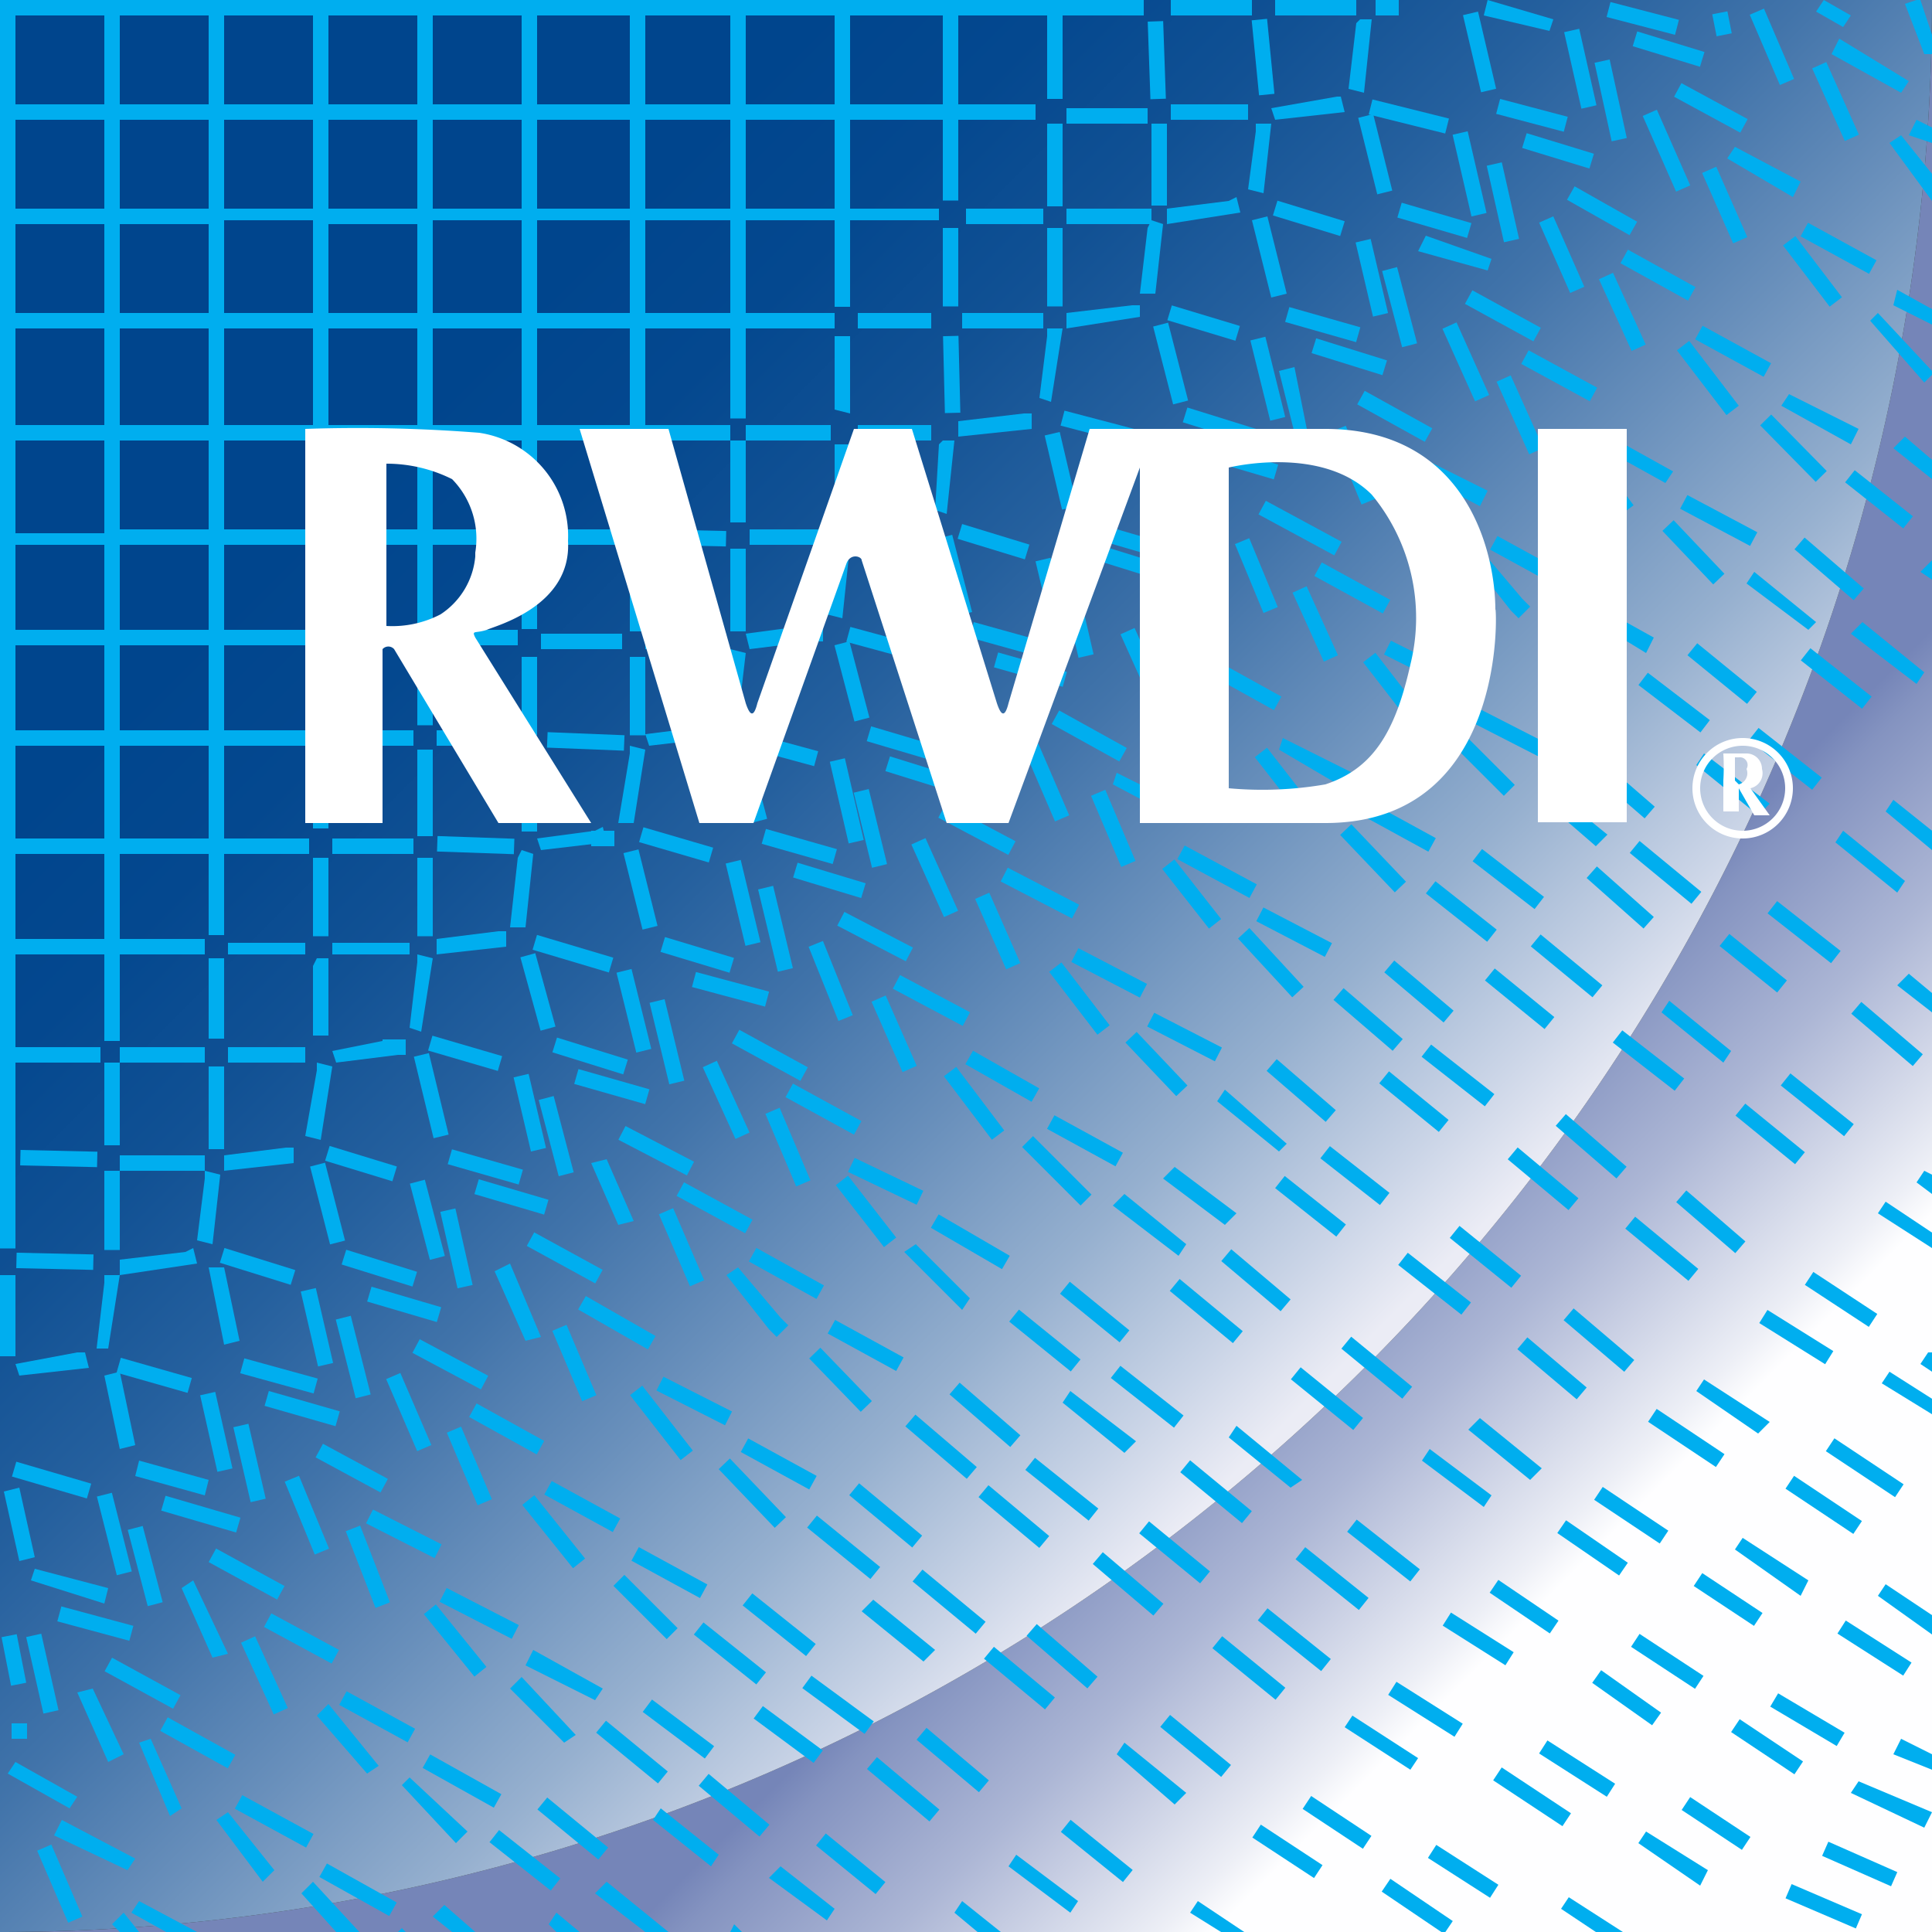 <svg id="Layer_1" data-name="Layer 1" xmlns="http://www.w3.org/2000/svg" xmlns:xlink="http://www.w3.org/1999/xlink" viewBox="0 0 50 50">
  <rect x="0" y="0" width="50" height="50" fill="#333333" stroke="none"/>
  <defs>
    <style>
      .cls-1 {
        fill: url(#linear-gradient);
      }

      .cls-2 {
        fill: url(#linear-gradient-2);
      }

      .cls-3 {
        fill: #00aeef;
      }

      .cls-4 {
        fill: #fff;
      }
    </style>
    <linearGradient id="linear-gradient" x1="59.94" y1="1363.95" x2="-8.86" y2="1295.15" gradientTransform="translate(86.2 1390.2) rotate(180)" gradientUnits="userSpaceOnUse">
      <stop offset="0.1" stop-color="#7585b8"/>
      <stop offset="0.11" stop-color="#8493c0"/>
      <stop offset="0.15" stop-color="#acb6d5"/>
      <stop offset="0.2" stop-color="#edeff6"/>
      <stop offset="0.21" stop-color="#fefeff"/>
    </linearGradient>
    <linearGradient id="linear-gradient-2" x1="86.15" y1="1390.16" x2="50.79" y2="1354.81" gradientTransform="translate(86.2 1390.2) rotate(180)" gradientUnits="userSpaceOnUse">
      <stop offset="0.3" stop-color="#00458d"/>
      <stop offset="0.39" stop-color="#04488f"/>
      <stop offset="0.48" stop-color="#115194"/>
      <stop offset="0.57" stop-color="#25609e"/>
      <stop offset="0.66" stop-color="#4274aa"/>
      <stop offset="0.75" stop-color="#688fbb"/>
      <stop offset="0.85" stop-color="#96b0cf"/>
      <stop offset="0.94" stop-color="#cbd5e7"/>
      <stop offset="0.99" stop-color="#ebecf5"/>
    </linearGradient>
  </defs>
  <title>Logo-RWDI</title>
  <g>
    <path class="cls-1" d="M0,50H50V0A50,50,0,0,1,0,50Z" transform="translate(0)"/>
    <path class="cls-2" d="M0,0V50A50,50,0,0,0,50,0H0Z" transform="translate(0)"/>
    <polygon class="cls-3" points="47 0.3 47.7 0.7 47.9 0.4 47.2 0 47.2 0 47 0.3"/>
    <rect class="cls-3" x="27.1" width="0.4" height="2.56"/>
    <polygon class="cls-3" points="24.4 0 24.4 0.4 27.5 0.4 27.5 0 27.3 0 24.4 0"/>
    <path class="cls-3" d="M24.8,0h-.4V3.1h2.4V2.7H24.8Z" transform="translate(0)"/>
    <rect class="cls-3" x="24.4" y="2.7" width="0.4" height="2.49"/>
    <polygon class="cls-3" points="21.6 2.7 21.6 3.1 24.8 3.1 24.8 2.7 24.6 2.7 21.6 2.7"/>
    <rect class="cls-3" x="21.6" y="2.7" width="0.4" height="3"/>
    <polygon class="cls-3" points="21.6 5.4 21.6 5.7 24.3 5.7 24.3 5.4 24.1 5.4 21.6 5.4"/>
    <rect class="cls-3" x="21.6" y="5.4" width="0.4" height="2.54"/>
    <polygon class="cls-3" points="18.9 5.4 18.9 5.7 22 5.7 22 5.4 21.8 5.4 18.9 5.4"/>
    <rect class="cls-3" x="18.9" y="5.4" width="0.4" height="3.14"/>
    <polygon class="cls-3" points="18.9 8.1 18.9 8.5 21.6 8.5 21.6 8.1 21.4 8.1 18.9 8.1"/>
    <rect class="cls-3" x="18.9" y="8.1" width="0.4" height="2.73"/>
    <path class="cls-3" d="M16.3,8.1v3.3h2.6V11H16.7V8.5h2.7V8.1h-3Z" transform="translate(0)"/>
    <rect class="cls-3" x="16.3" y="11" width="0.4" height="2.58"/>
    <path class="cls-3" d="M13.5,11v3.1h2.6v-.4H13.9V11.4h2.8V11H13.5Z" transform="translate(0)"/>
    <rect class="cls-3" x="13.5" y="13.7" width="0.4" height="2.58"/>
    <path class="cls-3" d="M10.8,13.7v3h2.6v-.4H11.2V14.1h2.7v-.4H10.8Z" transform="translate(0)"/>
    <rect class="cls-3" x="10.8" y="16.3" width="0.4" height="2.47"/>
    <path class="cls-3" d="M8.1,16.3v3h2.6v-.4H8.5V16.7h2.7v-.4H8.1Z" transform="translate(0)"/>
    <rect class="cls-3" x="8.1" y="18.9" width="0.4" height="2.54"/>
    <path class="cls-3" d="M5.4,18.9v3.2H8v-.4H5.8V19.3H8.5v-.4H5.4Z" transform="translate(0)"/>
    <rect class="cls-3" x="5.4" y="21.7" width="0.4" height="2.5"/>
    <path class="cls-3" d="M2.7,21.7v3H5.3v-.4H3.1V22.1H5.8v-.4H2.7Z" transform="translate(0)"/>
    <rect class="cls-3" x="2.7" y="24.4" width="0.4" height="2.54"/>
    <path class="cls-3" d="M0,24.4v3.1H2.6v-.4H.4V24.7H3.1v-.4H0Z" transform="translate(0)"/>
    <rect class="cls-3" y="27.1" width="0.4" height="2.7"/>
    <path class="cls-3" d="M0,0V24.7H.4V.4H29.6V0H0Z" transform="translate(0)"/>
    <polygon class="cls-3" points="30.3 0 30.3 0.4 32.4 0.4 32.4 0 32.2 0 30.3 0"/>
    <polygon class="cls-3" points="33 0 33 0.4 35.1 0.4 35.1 0 34.9 0 33 0"/>
    <polygon class="cls-3" points="35.6 0 35.6 0.4 36.2 0.4 36.2 0 36 0 35.6 0"/>
    <polygon class="cls-3" points="38.4 0.4 40.1 0.8 40.2 0.5 38.5 0 38.4 0.4"/>
    <rect class="cls-3" x="42.3" y="-0.5" width="0.4" height="1.83" transform="translate(31.4 41.5) rotate(-75.4)"/>
    <rect class="cls-3" x="21.6" width="0.4" height="3.12"/>
    <rect class="cls-3" x="5.4" width="0.4" height="3.12"/>
    <path class="cls-3" d="M8.1,2.7H5.4v.4H8.5V0H8.1Z" transform="translate(0)"/>
    <polygon class="cls-3" points="8.1 2.7 8.1 3.1 11.2 3.1 11.2 2.7 11 2.7 8.1 2.7"/>
    <rect class="cls-3" x="10.8" width="0.4" height="3.12"/>
    <path class="cls-3" d="M13.5,2.7H10.8v.4h3.1V0h-.4Z" transform="translate(0)"/>
    <path class="cls-3" d="M16.3,2.7H13.5v.4h3.2V0h-.4Z" transform="translate(0)"/>
    <polygon class="cls-3" points="16.3 2.7 16.3 3.1 19.3 3.1 19.3 2.7 19.1 2.7 16.3 2.7"/>
    <rect class="cls-3" x="18.9" width="0.4" height="3.12"/>
    <polygon class="cls-3" points="18.9 2.7 18.9 3.1 22 3.1 22 2.7 21.8 2.7 18.9 2.7"/>
    <rect class="cls-3" x="18.9" y="2.7" width="0.4" height="3"/>
    <path class="cls-3" d="M16.7,2.7h-.4v3h3V5.4H16.7Z" transform="translate(0)"/>
    <rect class="cls-3" x="16.3" y="5.4" width="0.4" height="3.14"/>
    <polygon class="cls-3" points="13.5 5.4 13.5 5.7 16.6 5.7 16.6 5.4 16.4 5.4 13.5 5.4"/>
    <path class="cls-3" d="M13.9,5.4h-.4V8.5h3.2V8.1H13.9Z" transform="translate(0)"/>
    <rect class="cls-3" x="13.5" y="8.1" width="0.4" height="3.25"/>
    <polygon class="cls-3" points="10.8 8.1 10.8 8.5 13.9 8.5 13.9 8.1 13.7 8.1 10.8 8.1"/>
    <rect class="cls-3" x="10.8" y="8.1" width="0.4" height="3.25"/>
    <polygon class="cls-3" points="10.8 11 10.8 11.4 13.9 11.4 13.9 11 13.7 11 10.8 11"/>
    <rect class="cls-3" x="10.8" y="11" width="0.4" height="3.1"/>
    <path class="cls-3" d="M8.1,11v3.1h3.1v-.4H8.5V11.4h2.7V11H8.1Z" transform="translate(0)"/>
    <rect class="cls-3" x="8.1" y="13.7" width="0.4" height="3.04"/>
    <polygon class="cls-3" points="5.4 16.3 5.4 16.7 8.5 16.7 8.5 16.3 8.3 16.3 5.4 16.3"/>
    <rect class="cls-3" x="5.4" y="16.3" width="0.4" height="2.96"/>
    <path class="cls-3" d="M2.7,16.3v3H5.8v-.4H3.1V16.7H5.8v-.4H2.7Z" transform="translate(0)"/>
    <rect class="cls-3" x="2.7" y="18.9" width="0.4" height="3.15"/>
    <polygon class="cls-3" points="0 18.9 0 19.3 3 19.3 3 18.9 2.9 18.9 0 18.9"/>
    <polygon class="cls-3" points="0 16.3 0 16.7 3 16.7 3 16.3 2.9 16.3 0 16.3"/>
    <path class="cls-3" d="M0,13.7v.4H2.7v2.7h.4v-3H0Z" transform="translate(0)"/>
    <path class="cls-3" d="M0,11v.4H2.7v2.7h.4V11H0Z" transform="translate(0)"/>
    <rect class="cls-3" x="2.7" y="8.1" width="0.4" height="3.25"/>
    <polygon class="cls-3" points="0 8.1 0 8.5 3 8.5 3 8.1 2.9 8.1 0 8.1"/>
    <path class="cls-3" d="M0,5.4v.4H2.7V8.5h.4V5.4H0Z" transform="translate(0)"/>
    <path class="cls-3" d="M0,2.7v.4H2.7V5.7h.4v-3H0Z" transform="translate(0)"/>
    <rect class="cls-3" x="2.7" width="0.4" height="3.12"/>
    <polygon class="cls-3" points="2.7 2.7 2.7 3.1 5.8 3.1 5.8 2.7 5.6 2.7 2.7 2.7"/>
    <rect class="cls-3" x="44.4" y="0.3" width="0.4" height="0.58" transform="translate(0.7 8.7) rotate(-11.2)"/>
    <rect class="cls-3" x="45.7" y="0.2" width="0.4" height="1.98" transform="translate(3.2 18.2) rotate(-23.2)"/>
    <rect class="cls-3" x="38.1" y="0.3" width="0.4" height="2.05" transform="translate(0.7 8.8) rotate(-13.2)"/>
    <polygon class="cls-3" points="35.1 0.6 34.9 2.3 35.3 2.4 35.5 0.5 35.2 0.5 35.1 0.6"/>
    <rect class="cls-3" x="29.8" y="0.6" width="0.4" height="2.01" transform="translate(-0.1 1) rotate(-2)"/>
    <rect class="cls-3" x="40.7" y="0.8" width="0.4" height="2.03" transform="translate(0.6 9) rotate(-12.7)"/>
    <rect class="cls-3" x="43" y="0.4" width="0.4" height="1.82" transform="translate(29.3 42.2) rotate(-73)"/>
    <polygon class="cls-3" points="47.4 1.4 49.2 2.4 49.4 2.1 47.6 1 47.4 1.4"/>
    <rect class="cls-3" x="41.5" y="1.5" width="0.4" height="2.08" transform="translate(0.4 9) rotate(-12.3)"/>
    <rect class="cls-3" x="47.3" y="1.6" width="0.4" height="2.06" transform="translate(3.1 19.7) rotate(-24.2)"/>
    <rect class="cls-3" x="44.1" y="1.8" width="0.4" height="1.95" transform="translate(20.7 40.4) rotate(-61.5)"/>
    <polygon class="cls-3" points="34.6 2.5 32.9 2.8 33 3.1 34.8 2.9 34.7 2.5 34.6 2.5"/>
    <rect class="cls-3" x="36.3" y="2" width="0.4" height="2.04" transform="translate(24.7 37.7) rotate(-76)"/>
    <rect class="cls-3" x="39.5" y="2.1" width="0.4" height="1.81" transform="translate(26.6 40.6) rotate(-75.2)"/>
    <polygon class="cls-3" points="30.3 2.7 30.3 3.1 32.3 3.1 32.3 2.7 32.1 2.7 30.3 2.7"/>
    <rect class="cls-3" x="32.5" y="0.5" width="0.4" height="1.95" transform="translate(0 3.2) rotate(-5.6)"/>
    <polygon class="cls-3" points="27.6 2.8 27.6 3.2 29.7 3.2 29.7 2.8 29.5 2.8 27.6 2.8"/>
    <polygon class="cls-3" points="5.9 5.4 5.9 5.7 8.5 5.7 8.5 5.4 8.3 5.4 5.9 5.4"/>
    <rect class="cls-3" x="8.1" y="2.7" width="0.4" height="3"/>
    <path class="cls-3" d="M10.8,5.4H8.1v.4h3.1v-3h-.4Z" transform="translate(0)"/>
    <polygon class="cls-3" points="10.8 5.4 10.8 5.7 13.9 5.7 13.9 5.4 13.7 5.4 10.8 5.4"/>
    <rect class="cls-3" x="10.8" y="5.4" width="0.4" height="3.14"/>
    <path class="cls-3" d="M8.5,5.4H8.1V8.5h3.1V8.1H8.5Z" transform="translate(0)"/>
    <rect class="cls-3" x="8.1" y="8.1" width="0.4" height="3.25"/>
    <path class="cls-3" d="M5.4,8.1v3.3H8.5V11H5.8V8.5H8.5V8.1H5.4Z" transform="translate(0)"/>
    <path class="cls-3" d="M5.8,11H5.4v3.1H8.5v-.4H5.8Z" transform="translate(0)"/>
    <rect class="cls-3" x="5.4" y="13.7" width="0.4" height="3.04"/>
    <polygon class="cls-3" points="2.7 13.7 2.7 14.1 5.8 14.1 5.8 13.7 5.6 13.7 2.7 13.7"/>
    <polygon class="cls-3" points="2.7 11 2.7 11.4 5.8 11.4 5.8 11 5.6 11 2.7 11"/>
    <polygon class="cls-3" points="2.7 8.1 2.7 8.5 5.8 8.5 5.8 8.1 5.6 8.1 2.7 8.1"/>
    <path class="cls-3" d="M2.7,5.4v.4H5.4V8.5h.4V5.4H2.7Z" transform="translate(0)"/>
    <rect class="cls-3" x="5.4" y="2.7" width="0.4" height="3"/>
    <polygon class="cls-3" points="5.4 5.4 5.4 5.7 6.3 5.7 6.3 5.4 6.1 5.4 5.4 5.4"/>
    <rect class="cls-3" x="13.5" y="2.7" width="0.4" height="3"/>
    <rect class="cls-3" x="35.4" y="2.9" width="0.4" height="2.04" transform="translate(0.1 8.8) rotate(-14)"/>
    <rect class="cls-3" x="43" y="2.9" width="0.4" height="2.14" transform="translate(2 17.7) rotate(-23.8)"/>
    <rect class="cls-3" x="29.8" y="3.2" width="0.4" height="2.12"/>
    <polygon class="cls-3" points="32.5 3.4 32.3 4.9 32.7 5 32.9 3.2 32.5 3.2 32.5 3.4"/>
    <rect class="cls-3" x="27.1" y="3.2" width="0.4" height="2.14"/>
    <rect class="cls-3" x="37.9" y="3.4" width="0.4" height="2.17" transform="translate(-0.1 8.7) rotate(-13)"/>
    <rect class="cls-3" x="40.1" y="3" width="0.4" height="1.82" transform="translate(24.8 41.3) rotate(-73)"/>
    <polygon class="cls-3" points="44.7 4.1 46.4 5.1 46.6 4.7 44.9 3.8 44.7 4.1"/>
    <rect class="cls-3" x="38.7" y="4.2" width="0.4" height="2.03" transform="translate(-0.2 8.7) rotate(-12.7)"/>
    <rect class="cls-3" x="44.5" y="4.3" width="0.4" height="1.99" transform="translate(1.6 18.5) rotate(-23.8)"/>
    <rect class="cls-3" x="41.3" y="4.5" width="0.4" height="1.86" transform="translate(16.3 38.9) rotate(-60.5)"/>
    <polygon class="cls-3" points="31.8 5.2 30.2 5.4 30.2 5.8 32.1 5.5 32 5.1 31.8 5.2"/>
    <rect class="cls-3" x="33.7" y="4.8" width="0.4" height="1.82" transform="translate(18.5 36.4) rotate(-73)"/>
    <rect class="cls-3" x="36.9" y="4.8" width="0.4" height="1.88" transform="translate(21.2 39.7) rotate(-73.7)"/>
    <polygon class="cls-3" points="25 5.4 25 5.8 27 5.8 27 5.4 26.8 5.4 25 5.4"/>
    <polygon class="cls-3" points="27.6 5.4 27.6 5.8 29.8 5.8 29.8 5.4 29.6 5.4 27.6 5.4"/>
    <polygon class="cls-3" points="32.4 5.7 32.9 7.7 33.3 7.6 32.8 5.6 32.4 5.7"/>
    <rect class="cls-3" x="40.3" y="5.6" width="0.4" height="1.99" transform="translate(0.7 16.9) rotate(-23.8)"/>
    <polygon class="cls-3" points="29.7 5.9 29.5 7.6 29.9 7.6 30.1 5.8 29.8 5.7 29.7 5.9"/>
    <rect class="cls-3" x="47.4" y="5.4" width="0.4" height="2.02" transform="translate(19.1 45.1) rotate(-61.3)"/>
    <rect class="cls-3" x="24.4" y="5.9" width="0.4" height="2.03"/>
    <rect class="cls-3" x="27.1" y="5.9" width="0.4" height="2.03"/>
    <polygon class="cls-3" points="36.7 6.5 38.5 7 38.6 6.7 36.9 6.1 36.7 6.5"/>
    <rect class="cls-3" x="35.3" y="6.2" width="0.4" height="1.97" transform="translate(-0.7 8.3) rotate(-13.2)"/>
    <rect class="cls-3" x="46.7" y="6.1" width="0.4" height="1.99" transform="translate(5.3 29.8) rotate(-37.3)"/>
    <rect class="cls-3" x="42.7" y="6.1" width="0.4" height="2" transform="translate(15.9 41.2) rotate(-61)"/>
    <rect class="cls-3" x="36.1" y="6.9" width="0.4" height="2.04" transform="translate(-0.9 9.5) rotate(-14.7)"/>
    <rect class="cls-3" x="41.8" y="7.1" width="0.4" height="2.04" transform="translate(0.4 18.1) rotate(-24.5)"/>
    <rect class="cls-3" x="38.7" y="7.1" width="0.4" height="2.02" transform="translate(13.1 38.4) rotate(-61.3)"/>
    <polygon class="cls-3" points="29.3 7.9 27.6 8.1 27.6 8.5 29.5 8.2 29.5 7.9 29.3 7.9"/>
    <rect class="cls-3" x="30.9" y="7.5" width="0.4" height="1.84" transform="translate(14.1 35.7) rotate(-73.2)"/>
    <rect class="cls-3" x="34.1" y="7.4" width="0.4" height="1.91" transform="translate(16.8 39.1) rotate(-74.1)"/>
    <polygon class="cls-3" points="22.2 8.1 22.2 8.5 24.1 8.5 24.1 8.1 23.9 8.1 22.2 8.1"/>
    <polygon class="cls-3" points="24.9 8.1 24.9 8.5 27 8.5 27 8.1 26.8 8.1 24.9 8.1"/>
    <rect class="cls-3" x="30.1" y="8.4" width="0.4" height="2.08" transform="translate(-1.4 7.8) rotate(-14.4)"/>
    <rect class="cls-3" x="37.7" y="8.4" width="0.4" height="2.06" transform="translate(-0.5 16.3) rotate(-24.2)"/>
    <polygon class="cls-3" points="27.1 8.7 26.9 10.3 27.2 10.4 27.5 8.5 27.1 8.5 27.1 8.7"/>
    <rect class="cls-3" x="44.7" y="8.1" width="0.4" height="2.02" transform="translate(15.3 44.1) rotate(-61.3)"/>
    <polygon class="cls-3" points="21.6 8.8 21.6 10.6 22 10.7 22 8.7 21.6 8.7 21.6 8.8"/>
    <rect class="cls-3" x="24.4" y="8.7" width="0.4" height="1.99" transform="translate(-0.2 0.6) rotate(-1.4)"/>
    <rect class="cls-3" x="32.6" y="8.8" width="0.4" height="2.14" transform="translate(-1.4 8.1) rotate(-13.9)"/>
    <rect class="cls-3" x="34.7" y="8.3" width="0.4" height="1.92" transform="translate(15.7 39.8) rotate(-72.7)"/>
    <rect class="cls-3" x="44" y="8.8" width="0.4" height="2.11" transform="translate(3.1 28.8) rotate(-37.4)"/>
    <rect class="cls-3" x="40.2" y="8.8" width="0.4" height="2.02" transform="translate(12.4 40.5) rotate(-61.4)"/>
    <polygon class="cls-3" points="33.1 9.6 33.6 11.6 33.9 11.5 33.5 9.5 33.1 9.6"/>
    <rect class="cls-3" x="39.2" y="9.7" width="0.4" height="2.06" transform="translate(-1 17.1) rotate(-24.2)"/>
    <rect class="cls-3" x="36" y="9.8" width="0.4" height="2" transform="translate(9.1 37.2) rotate(-61)"/>
    <polygon class="cls-3" points="46.1 10.5 47.9 11.5 48.1 11.1 46.3 10.2 46.1 10.5"/>
    <rect class="cls-3" x="31.5" y="10.1" width="0.4" height="1.93" transform="translate(11.6 38) rotate(-72.7)"/>
    <polygon class="cls-3" points="26.5 10.7 24.8 10.9 24.8 11.3 26.7 11.1 26.7 10.7 26.5 10.7"/>
    <rect class="cls-3" x="28.3" y="10.2" width="0.4" height="1.96" transform="translate(10.4 35.8) rotate(-75.3)"/>
    <rect class="cls-3" x="46.3" y="10.6" width="0.4" height="2.05" transform="translate(5.1 35.9) rotate(-44.5)"/>
    <polygon class="cls-3" points="19.3 11 19.3 11.4 21.5 11.4 21.5 11 21.3 11 19.3 11"/>
    <polygon class="cls-3" points="22.2 11 22.2 11.4 24.1 11.4 24.1 11 23.9 11 22.2 11"/>
    <rect class="cls-3" x="34.9" y="11" width="0.4" height="2.04" transform="translate(-2 14.3) rotate(-22.4)"/>
    <rect class="cls-3" x="27.3" y="11.2" width="0.4" height="1.97" transform="translate(-2.1 6.6) rotate(-13.2)"/>
    <polygon class="cls-3" points="41.3 11.5 43.1 12.5 43.3 12.2 41.5 11.2 41.3 11.5"/>
    <polygon class="cls-3" points="24.3 11.5 24.2 13.2 24.5 13.3 24.7 11.4 24.4 11.4 24.3 11.5"/>
    <rect class="cls-3" x="18.9" y="11.4" width="0.4" height="2.12"/>
    <rect class="cls-3" x="21.6" y="11.5" width="0.4" height="2.14"/>
    <rect class="cls-3" x="31.9" y="10.9" width="0.4" height="1.88" transform="translate(11.7 39.4) rotate(-73.6)"/>
    <rect class="cls-3" x="29.9" y="11.5" width="0.4" height="2.04" transform="matrix(0.97, -0.25, 0.25, 0.97, -2.22, 8)"/>
    <rect class="cls-3" x="41.4" y="11.4" width="0.4" height="2.05" transform="translate(0.7 27.2) rotate(-36.6)"/>
    <polygon class="cls-3" points="36.6 12.2 38.3 13.1 38.5 12.7 36.7 11.8 36.6 12.2"/>
    <rect class="cls-3" x="48.5" y="11.9" width="0.4" height="1.92" transform="translate(8.3 43.1) rotate(-51.6)"/>
    <rect class="cls-3" x="30.6" y="12.2" width="0.4" height="2.04" transform="matrix(0.97, -0.25, 0.25, 0.97, -2.38, 8.22)"/>
    <rect class="cls-3" x="36.4" y="12.4" width="0.4" height="2.03" transform="translate(-2.3 15.6) rotate(-23.3)"/>
    <rect class="cls-3" x="44.4" y="12.5" width="0.4" height="2.05" transform="translate(11.6 46.5) rotate(-62)"/>
    <rect class="cls-3" x="33.4" y="12.6" width="0.4" height="2.23" transform="translate(5.6 36.7) rotate(-61.6)"/>
    <polygon class="cls-3" points="23.7 13.5 22 13.7 22.1 14 23.9 13.8 23.9 13.4 23.7 13.5"/>
    <rect class="cls-3" x="28.7" y="13" width="0.4" height="1.88" transform="matrix(0.28, -0.96, 0.96, 0.28, 7.34, 37.72)"/>
    <rect class="cls-3" x="25.5" y="13.1" width="0.4" height="1.82" transform="translate(4.8 34.5) rotate(-73)"/>
    <rect class="cls-3" x="43.7" y="13.4" width="0.4" height="1.91" transform="translate(2.1 34.1) rotate(-43.5)"/>
    <rect class="cls-3" x="17.6" y="12.9" width="0.4" height="1.99" transform="translate(3.5 31.4) rotate(-88.7)"/>
    <polygon class="cls-3" points="19.4 13.7 19.4 14.1 21.6 14.1 21.6 13.7 21.4 13.7 19.4 13.7"/>
    <rect class="cls-3" x="24.5" y="13.8" width="0.4" height="2.06" transform="matrix(0.97, -0.25, 0.25, 0.97, -2.96, 6.68)"/>
    <rect class="cls-3" x="39.4" y="13.5" width="0.4" height="2.02" transform="translate(7.8 42.3) rotate(-61.3)"/>
    <rect class="cls-3" x="32.3" y="13.9" width="0.4" height="1.93" transform="translate(-3.2 13.6) rotate(-22.5)"/>
    <polygon class="cls-3" points="21.6 14.3 21.4 15.9 21.8 16 22 14.1 21.6 14.1 21.6 14.3"/>
    <rect class="cls-3" x="47.2" y="13.8" width="0.4" height="2.02" transform="translate(5.2 41) rotate(-49.3)"/>
    <rect class="cls-3" x="16.3" y="14.2" width="0.4" height="2.14"/>
    <rect class="cls-3" x="18.9" y="14.2" width="0.4" height="2.14"/>
    <rect class="cls-3" x="29.2" y="13.6" width="0.4" height="1.92" transform="translate(6.6 38.3) rotate(-72.7)"/>
    <path class="cls-3" d="M38.3,14.2l-.3.2,1.1,1.4.2.2.3-.3-.2-.2Z" transform="translate(0)"/>
    <rect class="cls-3" x="27.1" y="14.4" width="0.4" height="2.03" transform="translate(-2.9 6.8) rotate(-13.4)"/>
    <rect class="cls-3" x="34.9" y="14.2" width="0.4" height="2.02" transform="translate(4.8 38.7) rotate(-61.3)"/>
    <polygon class="cls-3" points="45.2 15.1 46.8 16.3 47 16.1 45.4 14.8 45.2 15.1"/>
    <rect class="cls-3" x="27.7" y="15" width="0.4" height="1.99" transform="translate(-2.9 6.7) rotate(-13)"/>
    <rect class="cls-3" x="33.9" y="15.2" width="0.4" height="1.96" transform="translate(-3.7 15.5) rotate(-24.4)"/>
    <polygon class="cls-3" points="40.8 15.8 42.6 16.9 42.8 16.5 41 15.5 40.8 15.8"/>
    <rect class="cls-3" x="30.5" y="15.2" width="0.4" height="1.94" transform="translate(2 35.8) rotate(-62.2)"/>
    <polygon class="cls-3" points="25.1 16.5 26.9 17 27 16.6 25.2 16.1 25.1 16.5"/>
    <polygon class="cls-3" points="20.8 16.2 19.3 16.4 19.4 16.8 21 16.6 21 16.2 20.8 16.2"/>
    <polygon class="cls-3" points="20.6 16.2 20.6 16.6 21.3 16.6 21.3 16.2 21.1 16.2 20.6 16.2"/>
    <rect class="cls-3" x="40.8" y="16" width="0.4" height="1.87" transform="translate(0 34) rotate(-45)"/>
    <polygon class="cls-3" points="47.9 16.4 49.6 17.7 49.8 17.4 48.2 16.1 47.9 16.4"/>
    <rect class="cls-3" x="22.7" y="15.7" width="0.4" height="1.91" transform="translate(0.8 34.4) rotate(-74.8)"/>
    <rect class="cls-3" x="29.4" y="16.3" width="0.4" height="2.06" transform="translate(-4.5 13.6) rotate(-24.2)"/>
    <polygon class="cls-3" points="16.7 16.4 16.7 16.8 18.8 16.8 18.8 16.4 18.6 16.4 16.7 16.4"/>
    <polygon class="cls-3" points="14 16.4 14 16.8 16.1 16.8 16.1 16.4 15.9 16.4 14 16.4"/>
    <rect class="cls-3" x="21.9" y="16.6" width="0.4" height="2.04" transform="translate(-3.8 6.2) rotate(-14.7)"/>
    <rect class="cls-3" x="36.7" y="16.2" width="0.4" height="2.14" transform="translate(4.9 42.5) rotate(-63.4)"/>
    <rect class="cls-3" x="44.4" y="16.4" width="0.4" height="1.99" transform="translate(2.9 41) rotate(-50.8)"/>
    <polygon class="cls-3" points="18.9 17 18.7 18.6 19.1 18.6 19.3 16.9 18.9 16.8 18.9 17"/>
    <rect class="cls-3" x="13.5" y="17" width="0.4" height="2.03"/>
    <rect class="cls-3" x="16.3" y="17" width="0.4" height="2.03"/>
    <rect class="cls-3" x="26.6" y="16.4" width="0.4" height="1.85" transform="translate(2.7 38.4) rotate(-74.2)"/>
    <rect class="cls-3" x="47.4" y="16.6" width="0.4" height="2.02" transform="translate(4.2 44) rotate(-51.7)"/>
    <rect class="cls-3" x="24.3" y="17" width="0.4" height="2.04" transform="translate(-3.8 6.8) rotate(-14.7)"/>
    <rect class="cls-3" x="35.9" y="16.8" width="0.4" height="2.19" transform="translate(-3.4 25.8) rotate(-37.7)"/>
    <rect class="cls-3" x="32" y="16.7" width="0.4" height="2" transform="translate(1.1 37.3) rotate(-61)"/>
    <rect class="cls-3" x="43.2" y="17.2" width="0.4" height="2.02" transform="translate(2.5 41.6) rotate(-52.6)"/>
    <rect class="cls-3" x="25.2" y="17.7" width="0.4" height="2.09" transform="translate(-3.4 5.8) rotate(-12.3)"/>
    <rect class="cls-3" x="31" y="17.7" width="0.4" height="2.02" transform="translate(-4.8 13.5) rotate(-22.7)"/>
    <rect class="cls-3" x="38.9" y="17.9" width="0.4" height="2.1" transform="translate(4.3 45.1) rotate(-62.9)"/>
    <rect class="cls-3" x="28" y="18" width="0.4" height="2" transform="translate(-2.1 34.5) rotate(-61)"/>
    <polygon class="cls-3" points="18.3 18.8 16.7 19 16.8 19.3 18.5 19.1 18.4 18.7 18.3 18.8"/>
    <polygon class="cls-3" points="18.1 18.8 18.1 19.1 18.7 19.1 18.7 18.8 18.5 18.8 18.1 18.8"/>
    <rect class="cls-3" x="46" y="18.6" width="0.4" height="2.08" transform="translate(2.2 43.8) rotate(-51.8)"/>
    <polygon class="cls-3" points="11.3 18.9 11.3 19.3 13.3 19.3 13.3 18.9 13.1 18.9 11.3 18.9"/>
    <rect class="cls-3" x="14.9" y="18.2" width="0.4" height="1.99" transform="matrix(0.04, -1, 1, 0.04, -4.64, 33.52)"/>
    <rect class="cls-3" x="23.2" y="18.4" width="0.4" height="1.86" transform="translate(-1.8 36.2) rotate(-73.5)"/>
    <rect class="cls-3" x="20.1" y="18.4" width="0.4" height="1.91" transform="translate(-3.8 33.9) rotate(-74.8)"/>
    <rect class="cls-3" x="38.2" y="18.8" width="0.4" height="2" transform="translate(-2.8 32.9) rotate(-45)"/>
    <polygon class="cls-3" points="33.1 19.4 34.8 20.4 35 20 33.2 19.1 33.1 19.4"/>
    <rect class="cls-3" x="26.9" y="19.2" width="0.4" height="2.03" transform="translate(-5.8 12.4) rotate(-23.3)"/>
    <rect class="cls-3" x="19.2" y="19.3" width="0.4" height="1.96" transform="translate(-4.5 5.6) rotate(-14.7)"/>
    <polygon class="cls-3" points="16.3 19.5 16 21.3 16.4 21.3 16.7 19.4 16.3 19.3 16.3 19.5"/>
    <rect class="cls-3" x="10.8" y="19.4" width="0.4" height="2.24"/>
    <rect class="cls-3" x="13.5" y="19.4" width="0.4" height="2.12"/>
    <rect class="cls-3" x="33.1" y="19.3" width="0.4" height="2.13" transform="translate(-5.5 24.7) rotate(-37.9)"/>
    <rect class="cls-3" x="41.7" y="19.3" width="0.4" height="2.08" transform="translate(-0.9 38.7) rotate(-49.1)"/>
    <polygon class="cls-3" points="43.9 19.8 45.5 21.1 45.8 20.8 44.1 19.5 43.9 19.8"/>
    <rect class="cls-3" x="23.8" y="19.1" width="0.4" height="1.92" transform="translate(-2.4 37) rotate(-72.7)"/>
    <rect class="cls-3" x="21.7" y="19.7" width="0.4" height="2.17" transform="translate(-4.1 5.4) rotate(-13)"/>
    <polygon class="cls-3" points="28.8 20.3 30.5 21.2 30.7 20.9 28.9 20 28.8 20.3"/>
    <polygon class="cls-3" points="39.8 20.6 41.3 21.9 41.6 21.6 40 20.3 39.8 20.6"/>
    <rect class="cls-3" x="22.4" y="20.4" width="0.4" height="2" transform="translate(-4.5 6) rotate(-13.7)"/>
    <rect class="cls-3" x="28.6" y="20.5" width="0.4" height="2" transform="translate(-6.1 12.9) rotate(-23)"/>
    <rect class="cls-3" x="36" y="20.3" width="0.4" height="2.02" transform="translate(0.1 42.9) rotate(-61.3)"/>
    <rect class="cls-3" x="25.1" y="20.5" width="0.4" height="2.05" transform="translate(-5.6 33.7) rotate(-62)"/>
    <polygon class="cls-3" points="47.5 21.8 49.1 23.1 49.3 22.8 47.7 21.5 47.5 21.8"/>
    <rect class="cls-3" x="35.3" y="21.2" width="0.4" height="2.05" transform="translate(-5.5 30.6) rotate(-43.6)"/>
    <polygon class="cls-3" points="15.4 21.5 13.9 21.7 14 22 15.7 21.8 15.6 21.4 15.4 21.5"/>
    <polygon class="cls-3" points="15.3 21.5 15.3 21.9 15.9 21.9 15.9 21.5 15.7 21.5 15.3 21.5"/>
    <rect class="cls-3" x="20.5" y="21" width="0.4" height="1.91" transform="translate(-6.1 35.8) rotate(-74.1)"/>
    <rect class="cls-3" x="17.4" y="21" width="0.4" height="1.88" transform="translate(-8.5 32.6) rotate(-73.7)"/>
    <rect class="cls-3" x="12.1" y="20.9" width="0.4" height="1.99" transform="translate(-10 33.4) rotate(-88)"/>
    <polygon class="cls-3" points="0 21.7 0 22.1 3 22.1 3 21.7 2.9 21.7 0 21.7"/>
    <polygon class="cls-3" points="8.6 21.7 8.6 22.1 10.7 22.1 10.7 21.7 10.5 21.7 8.6 21.7"/>
    <rect class="cls-3" x="24" y="21.7" width="0.4" height="2.06" transform="translate(-7.2 11.9) rotate(-24.2)"/>
    <rect class="cls-3" x="42.9" y="21.5" width="0.4" height="2.07" transform="translate(-1.7 41.5) rotate(-50.5)"/>
    <rect class="cls-3" x="31.3" y="21.5" width="0.4" height="2.12" transform="translate(-3.3 39.6) rotate(-61.7)"/>
    <rect class="cls-3" x="16.4" y="22" width="0.4" height="2.04" transform="translate(-5.1 4.7) rotate(-14)"/>
    <polygon class="cls-3" points="13.4 22.2 13.2 24 13.6 24 13.8 22.1 13.5 22 13.4 22.2"/>
    <rect class="cls-3" x="8.1" y="22.2" width="0.4" height="2.03"/>
    <rect class="cls-3" x="10.8" y="22.2" width="0.4" height="2.03"/>
    <rect class="cls-3" x="39" y="21.9" width="0.4" height="2.03" transform="matrix(0.61, -0.79, 0.79, 0.61, -2.98, 39.74)"/>
    <rect class="cls-3" x="19" y="22.3" width="0.4" height="2.19" transform="translate(-4.9 5.1) rotate(-13.5)"/>
    <rect class="cls-3" x="21.3" y="21.8" width="0.4" height="1.84" transform="translate(-6.5 36.8) rotate(-73.2)"/>
    <rect class="cls-3" x="30.6" y="22.2" width="0.4" height="1.96" transform="translate(-7.7 23.9) rotate(-38.1)"/>
    <rect class="cls-3" x="41.7" y="22.3" width="0.4" height="1.97" transform="translate(-3.3 39.1) rotate(-48.4)"/>
    <rect class="cls-3" x="26.7" y="22.2" width="0.4" height="2.08" transform="translate(-6.1 36.3) rotate(-62.6)"/>
    <rect class="cls-3" x="37.7" y="22.6" width="0.4" height="2.02" transform="translate(-4.2 38.7) rotate(-51.7)"/>
    <rect class="cls-3" x="19.9" y="23" width="0.4" height="2.19" transform="translate(-5.1 5.3) rotate(-13.5)"/>
    <rect class="cls-3" x="25.7" y="23.1" width="0.4" height="1.99" transform="translate(-7.6 12.5) rotate(-23.8)"/>
    <rect class="cls-3" x="46.3" y="23.2" width="0.4" height="2.08" transform="matrix(0.62, -0.79, 0.79, 0.62, -1.29, 45.83)"/>
    <rect class="cls-3" x="33.4" y="23.1" width="0.4" height="2" transform="translate(-3.4 42.8) rotate(-62.5)"/>
    <rect class="cls-3" x="22.5" y="23.2" width="0.4" height="2" transform="translate(-9.3 33.2) rotate(-62.5)"/>
    <polygon class="cls-3" points="12.9 24.1 11.3 24.3 11.3 24.7 13.1 24.5 13.1 24.1 12.9 24.1"/>
    <rect class="cls-3" x="32.7" y="23.9" width="0.4" height="2.07" transform="translate(-8.2 28.9) rotate(-42.7)"/>
    <rect class="cls-3" x="14.6" y="23.7" width="0.4" height="2.06" transform="translate(-13.1 31.8) rotate(-73.4)"/>
    <rect class="cls-3" x="17.8" y="23.7" width="0.4" height="1.86" transform="matrix(0.29, -0.96, 0.96, 0.29, -10.82, 34.85)"/>
    <rect class="cls-3" x="40.4" y="24" width="0.4" height="2.07" transform="translate(-4.6 40.4) rotate(-50.5)"/>
    <rect class="cls-3" x="45.1" y="24" width="0.4" height="1.91" transform="matrix(0.63, -0.78, 0.78, 0.63, -2.63, 44.54)"/>
    <polygon class="cls-3" points="5.9 24.4 5.9 24.7 7.9 24.7 7.9 24.4 7.7 24.4 5.9 24.4"/>
    <polygon class="cls-3" points="8.6 24.4 8.6 24.7 10.6 24.7 10.6 24.4 10.4 24.4 8.6 24.4"/>
    <rect class="cls-3" x="21.3" y="24.3" width="0.4" height="2.07" transform="translate(-7.9 9.9) rotate(-21.9)"/>
    <rect class="cls-3" x="28.5" y="24.2" width="0.4" height="2" transform="translate(-6.9 39) rotate(-62.5)"/>
    <rect class="cls-3" x="13.7" y="24.7" width="0.4" height="1.97" transform="translate(-6.3 4.6) rotate(-15.4)"/>
    <polygon class="cls-3" points="10.8 24.9 10.6 26.6 10.9 26.7 11.2 24.8 10.8 24.7 10.8 24.9"/>
    <rect class="cls-3" x="5.4" y="24.8" width="0.4" height="2.08"/>
    <polygon class="cls-3" points="8.1 25 8.1 26.8 8.5 26.8 8.5 24.8 8.2 24.8 8.1 25"/>
    <rect class="cls-3" x="27.8" y="24.8" width="0.4" height="2.05" transform="translate(-10 22.4) rotate(-37.5)"/>
    <rect class="cls-3" x="36.5" y="24.7" width="0.4" height="2.01" transform="translate(-6.6 37.1) rotate(-49.8)"/>
    <rect class="cls-3" x="16.2" y="25.1" width="0.4" height="2.13" transform="translate(-5.8 4.7) rotate(-13.9)"/>
    <rect class="cls-3" x="39.1" y="24.8" width="0.4" height="1.99" transform="translate(-5.5 40) rotate(-50.8)"/>
    <rect class="cls-3" x="18.6" y="24.6" width="0.4" height="1.95" transform="matrix(0.26, -0.97, 0.97, 0.26, -10.79, 37.19)"/>
    <rect class="cls-3" x="23.9" y="24.9" width="0.4" height="2.05" transform="translate(-10.1 35) rotate(-62)"/>
    <rect class="cls-3" x="35.2" y="25.4" width="0.4" height="2.02" transform="translate(-7.7 36) rotate(-49.3)"/>
    <rect class="cls-3" x="17.1" y="25.9" width="0.4" height="2.17" transform="translate(-5.9 4.8) rotate(-13.6)"/>
    <rect class="cls-3" x="23" y="25.8" width="0.4" height="1.99" transform="translate(-8.9 11.6) rotate(-23.8)"/>
    <polygon class="cls-3" points="43 26.2 44.6 27.5 44.8 27.2 43.2 25.9 43 26.2"/>
    <rect class="cls-3" x="48.7" y="25.8" width="0.4" height="2.09" transform="translate(-3.3 46.6) rotate(-49.6)"/>
    <rect class="cls-3" x="30.5" y="25.8" width="0.4" height="1.97" transform="translate(-7.2 41.9) rotate(-62.8)"/>
    <rect class="cls-3" x="19.7" y="26.2" width="0.4" height="2.02" transform="translate(-13.5 31.7) rotate(-61.3)"/>
    <rect class="cls-3" x="42.5" y="26.4" width="0.4" height="2.03" transform="translate(-5.2 44.3) rotate(-52.1)"/>
    <rect class="cls-3" x="29.8" y="26.6" width="0.4" height="1.91" transform="translate(-10.8 28.2) rotate(-43.5)"/>
    <rect class="cls-3" x="15.1" y="26.4" width="0.4" height="1.92" transform="translate(-15.4 33.8) rotate(-72.7)"/>
    <polygon class="cls-3" points="10.1 26.9 8.6 27.2 8.7 27.5 10.3 27.3 10.2 26.9 10.1 26.9"/>
    <polygon class="cls-3" points="9.9 26.9 9.9 27.3 10.5 27.3 10.5 26.9 10.3 26.9 9.9 26.9"/>
    <rect class="cls-3" x="11.9" y="26.4" width="0.4" height="1.88" transform="translate(-17.6 31.2) rotate(-73.7)"/>
    <polygon class="cls-3" points="3.1 27.1 3.1 27.5 5.3 27.5 5.3 27.1 5.1 27.1 3.1 27.1"/>
    <polygon class="cls-3" points="5.9 27.1 5.9 27.5 7.9 27.5 7.9 27.1 7.7 27.1 5.9 27.1"/>
    <rect class="cls-3" x="37.6" y="26.8" width="0.4" height="2.08" transform="translate(-7.5 40.4) rotate(-51.9)"/>
    <rect class="cls-3" x="25.7" y="26.9" width="0.4" height="1.97" transform="translate(-11.1 36.6) rotate(-60.4)"/>
    <rect class="cls-3" x="11" y="27.3" width="0.4" height="2.17" transform="translate(-6.4 3.4) rotate(-13.6)"/>
    <rect class="cls-3" x="18.6" y="27.4" width="0.4" height="2.04" transform="translate(-10.1 10.4) rotate(-24.5)"/>
    <rect class="cls-3" x="2.7" y="27.5" width="0.4" height="2.14"/>
    <polygon class="cls-3" points="8.2 27.7 7.9 29.4 8.3 29.5 8.6 27.6 8.2 27.5 8.2 27.7"/>
    <rect class="cls-3" x="33.5" y="27.2" width="0.4" height="2.02" transform="translate(-9.7 35.3) rotate(-49.2)"/>
    <rect class="cls-3" x="5.4" y="27.6" width="0.4" height="2.14"/>
    <rect class="cls-3" x="25" y="27.5" width="0.4" height="2.06" transform="translate(-12.1 21) rotate(-37.1)"/>
    <rect class="cls-3" x="15.7" y="27.2" width="0.4" height="1.91" transform="translate(-15.6 35.7) rotate(-74.1)"/>
    <rect class="cls-3" x="13.5" y="27.8" width="0.4" height="1.97" transform="translate(-6.2 3.9) rotate(-13.2)"/>
    <rect class="cls-3" x="46.9" y="27.5" width="0.4" height="2.1" transform="translate(-4.7 47.5) rotate(-51.3)"/>
    <rect class="cls-3" x="36.4" y="27.6" width="0.4" height="1.99" transform="translate(-8.7 38.8) rotate(-50.8)"/>
    <rect class="cls-3" x="21.1" y="27.7" width="0.4" height="2.02" transform="translate(-14.1 33.6) rotate(-61.3)"/>
    <polygon class="cls-3" points="31.5 28.5 33.1 29.8 33.3 29.6 31.7 28.2 31.5 28.5"/>
    <rect class="cls-3" x="14.2" y="28.4" width="0.4" height="2.04" transform="translate(-7 4.6) rotate(-14.7)"/>
    <rect class="cls-3" x="45.7" y="28.3" width="0.4" height="1.99" transform="translate(-5.9 46.4) rotate(-50.8)"/>
    <rect class="cls-3" x="20.2" y="28.7" width="0.4" height="2.04" transform="translate(-10 10.3) rotate(-23)"/>
    <rect class="cls-3" x="41" y="28.6" width="0.4" height="2.08" transform="translate(-8.2 41.4) rotate(-49.1)"/>
    <rect class="cls-3" x="27.9" y="28.5" width="0.4" height="2.02" transform="translate(-11.3 40) rotate(-61.3)"/>
    <rect class="cls-3" x="16.8" y="28.8" width="0.4" height="2" transform="translate(-17.3 31.1) rotate(-62.5)"/>
    <rect class="cls-3" x="27.2" y="29.3" width="0.4" height="2.14" transform="translate(-13.5 28.2) rotate(-45)"/>
    <rect class="cls-3" x="39.7" y="29.4" width="0.4" height="2.05" transform="translate(-9 41.6) rotate(-50.1)"/>
    <polygon class="cls-3" points="7.4 29.7 5.8 29.9 5.8 30.3 7.6 30.1 7.6 29.7 7.4 29.7"/>
    <rect class="cls-3" x="9.2" y="29.2" width="0.4" height="1.82" transform="translate(-22.2 30.3) rotate(-73)"/>
    <rect class="cls-3" x="12.4" y="29.2" width="0.4" height="1.91" transform="translate(-19.9 34) rotate(-74)"/>
    <rect class="cls-3" x="34.9" y="29.4" width="0.4" height="1.96" transform="translate(-10.5 39.3) rotate(-51.9)"/>
    <rect class="cls-3" x="1.3" y="29.1" width="0.4" height="1.99" transform="translate(-28.6 30.8) rotate(-88.7)"/>
    <polygon class="cls-3" points="3.1 29.9 3.1 30.3 5.3 30.3 5.3 29.9 5.1 29.9 3.1 29.9"/>
    <polygon class="cls-3" points="15.3 30.1 16 31.7 16.4 31.6 15.7 30 15.3 30.1"/>
    <rect class="cls-3" x="22.8" y="29.6" width="0.4" height="1.97" transform="translate(-14.6 38.1) rotate(-64.4)"/>
    <rect class="cls-3" x="8.3" y="30.1" width="0.4" height="2.08" transform="translate(-7.5 3.1) rotate(-14.4)"/>
    <polygon class="cls-3" points="30.1 30.5 31.7 31.7 32 31.4 30.4 30.2 30.1 30.5"/>
    <rect class="cls-3" y="29.3" width="0.4" height="3.01"/>
    <rect class="cls-3" x="2.7" y="30.3" width="0.4" height="2.05"/>
    <polygon class="cls-3" points="5.3 30.5 5.1 32.1 5.5 32.2 5.7 30.4 5.3 30.3 5.3 30.5"/>
    <rect class="cls-3" x="22.2" y="30.3" width="0.4" height="2.03" transform="translate(-14.5 20.4) rotate(-37.9)"/>
    <rect class="cls-3" x="33.7" y="30.2" width="0.4" height="2.02" transform="translate(-11.6 38.4) rotate(-51.6)"/>
    <rect class="cls-3" x="13.1" y="30" width="0.4" height="1.88" transform="translate(-20.2 35) rotate(-73.6)"/>
    <rect class="cls-3" x="10.9" y="30.6" width="0.4" height="2.04" transform="translate(-7.7 3.8) rotate(-14.7)"/>
    <rect class="cls-3" x="18.4" y="30.3" width="0.4" height="2.02" transform="translate(-17.9 32.6) rotate(-61.4)"/>
    <rect class="cls-3" x="44.1" y="30.6" width="0.4" height="2.02" transform="translate(-8.6 44.5) rotate(-49.2)"/>
    <polygon class="cls-3" points="28.8 31.2 30.5 32.5 30.7 32.2 29.1 30.9 28.8 31.2"/>
    <rect class="cls-3" x="11.7" y="31.3" width="0.4" height="2.03" transform="translate(-6.9 3.4) rotate(-12.7)"/>
    <rect class="cls-3" x="17.5" y="31.3" width="0.4" height="2.03" transform="translate(-11.4 9.6) rotate(-23.3)"/>
    <rect class="cls-3" x="24.9" y="31.2" width="0.4" height="2.13" transform="translate(-15.4 37.6) rotate(-59.8)"/>
    <rect class="cls-3" x="42.9" y="31.3" width="0.4" height="2.12" transform="translate(-9.4 44.9) rotate(-50.4)"/>
    <rect class="cls-3" x="38.2" y="31.5" width="0.4" height="2.05" transform="translate(-11 41.9) rotate(-51)"/>
    <rect class="cls-3" x="14.4" y="31.6" width="0.4" height="2.02" transform="translate(-21 29.7) rotate(-61.3)"/>
    <polygon class="cls-3" points="23.4 32.4 24.9 33.9 25.1 33.6 23.7 32.2 23.4 32.4"/>
    <polygon class="cls-3" points="4.8 32.4 3.1 32.6 3.1 33 5.1 32.7 5 32.3 4.8 32.4"/>
    <rect class="cls-3" x="6.5" y="31.9" width="0.4" height="1.92" transform="translate(-26.7 29.4) rotate(-72.7)"/>
    <rect class="cls-3" x="9.7" y="31.9" width="0.4" height="1.92" transform="translate(-24.5 32.5) rotate(-72.7)"/>
    <rect class="cls-3" x="20.2" y="32" width="0.4" height="2" transform="translate(-18.4 34.8) rotate(-61)"/>
    <rect class="cls-3" x="1.3" y="31.7" width="0.4" height="1.99" transform="translate(-31.3 33.4) rotate(-88.7)"/>
    <rect class="cls-3" x="32.4" y="32.2" width="0.4" height="2.01" transform="translate(-13.9 36.6) rotate(-49.8)"/>
    <rect class="cls-3" x="37" y="32.2" width="0.4" height="2.08" transform="translate(-12 41.9) rotate(-51.8)"/>
    <polygon class="cls-3" points="5.4 32.8 5.8 34.8 6.2 34.7 5.8 32.8 5.4 32.8"/>
    <polygon class="cls-3" points="12.8 32.9 13.6 34.7 14 34.6 13.2 32.7 12.8 32.9"/>
    <path class="cls-3" d="M19.1,32.8l-.3.2,1.1,1.4.2.2.3-.3-.2-.2Z" transform="translate(0)"/>
    <polygon class="cls-3" points="0.4 33 0 33 0 33.2 0 35.1 0.4 35.1 0.4 33"/>
    <polygon class="cls-3" points="2.7 33.2 2.5 34.9 2.8 34.9 3.1 33 2.7 33 2.7 33.2"/>
    <rect class="cls-3" x="47.5" y="32.7" width="0.4" height="1.98" transform="translate(-6.7 55) rotate(-56.7)"/>
    <rect class="cls-3" x="28.1" y="33" width="0.4" height="1.99" transform="translate(-15.9 34.4) rotate(-50.8)"/>
    <rect class="cls-3" x="31.1" y="32.9" width="0.4" height="2.12" transform="translate(-14.9 36.4) rotate(-50.4)"/>
    <rect class="cls-3" x="8.1" y="33.3" width="0.4" height="1.99" transform="translate(-7.6 2.8) rotate(-13)"/>
    <rect class="cls-3" x="10.4" y="32.8" width="0.4" height="1.88" transform="translate(-24.9 34.4) rotate(-73.6)"/>
    <rect class="cls-3" x="15.8" y="33.2" width="0.4" height="2.08" transform="translate(-21.7 31.1) rotate(-60.2)"/>
    <rect class="cls-3" x="41.2" y="33.7" width="0.4" height="2.06" transform="translate(-11.9 43.7) rotate(-49.6)"/>
    <rect class="cls-3" x="46.3" y="33.6" width="0.4" height="2.01" transform="translate(-7.5 55.7) rotate(-58)"/>
    <rect class="cls-3" x="26.9" y="33.7" width="0.4" height="2.05" transform="translate(-17 33.9) rotate(-51)"/>
    <rect class="cls-3" x="9" y="34.1" width="0.4" height="2.1" transform="translate(-8.4 3.3) rotate(-14.2)"/>
    <rect class="cls-3" x="22.2" y="33.7" width="0.4" height="2.02" transform="translate(-18.8 37.8) rotate(-61.3)"/>
    <rect class="cls-3" x="14.8" y="34.2" width="0.4" height="1.98" transform="matrix(0.92, -0.39, 0.39, 0.92, -12.66, 8.75)"/>
    <rect class="cls-3" x="35.5" y="34.4" width="0.4" height="2.04" transform="translate(-14.4 40.5) rotate(-50.6)"/>
    <rect class="cls-3" x="11.5" y="34.3" width="0.4" height="2.01" transform="translate(-25 29) rotate(-61.9)"/>
    <rect class="cls-3" x="40" y="34.5" width="0.4" height="2.01" transform="translate(-12.9 43.2) rotate(-49.8)"/>
    <rect class="cls-3" x="21.6" y="34.7" width="0.4" height="1.92" transform="translate(-18.7 25.2) rotate(-44)"/>
    <polygon class="cls-3" points="2 35 0.4 35.3 0.5 35.6 2.3 35.4 2.2 35 2 35"/>
    <rect class="cls-3" x="3.8" y="34.6" width="0.4" height="1.91" transform="translate(-31.3 29.7) rotate(-74.1)"/>
    <rect class="cls-3" x="7" y="34.6" width="0.4" height="1.97" transform="translate(-29 33.1) rotate(-74.6)"/>
    <rect class="cls-3" x="29.5" y="35" width="0.4" height="2.08" transform="translate(-17 37.2) rotate(-51.8)"/>
    <rect class="cls-3" x="34.2" y="35.1" width="0.4" height="2.08" transform="translate(-15.4 40.1) rotate(-50.9)"/>
    <polygon class="cls-3" points="2.7 35.6 3.1 37.5 3.5 37.4 3.1 35.5 2.7 35.6"/>
    <rect class="cls-3" x="10.4" y="35.5" width="0.4" height="2.03" transform="translate(-13.6 7.2) rotate(-23.3)"/>
    <rect class="cls-3" x="17.7" y="35.3" width="0.4" height="1.99" transform="translate(-22.5 35.8) rotate(-63.1)"/>
    <polygon class="cls-3" points="43.9 36 45.5 37.1 45.8 36.8 44.1 35.7 43.9 36"/>
    <rect class="cls-3" x="25.3" y="35.6" width="0.4" height="2.08" transform="translate(-18.9 31.9) rotate(-49.1)"/>
    <rect class="cls-3" x="17" y="35.8" width="0.4" height="2.13" transform="translate(-19.1 18.3) rotate(-37.9)"/>
    <rect class="cls-3" x="5.5" y="36" width="0.4" height="2.03" transform="translate(-8.1 2.2) rotate(-12.7)"/>
    <rect class="cls-3" x="7.7" y="35.5" width="0.4" height="1.91" transform="translate(-29.4 34) rotate(-74)"/>
    <polygon class="cls-3" points="27.5 36.3 29.1 37.6 29.4 37.3 27.7 36 27.5 36.3"/>
    <rect class="cls-3" x="12.9" y="36" width="0.4" height="2" transform="translate(-25.6 30.5) rotate(-61)"/>
    <rect class="cls-3" x="43.5" y="36.2" width="0.4" height="2.11" transform="translate(-11.6 52.9) rotate(-56.3)"/>
    <rect class="cls-3" x="24.1" y="36.4" width="0.4" height="2.09" transform="translate(-19.9 31.6) rotate(-49.5)"/>
    <polygon class="cls-3" points="38 37 39.6 38.3 39.9 38 38.3 36.7 38 37"/>
    <rect class="cls-3" x="6.3" y="36.9" width="0.4" height="1.99" transform="translate(-8.4 2.4) rotate(-13)"/>
    <rect class="cls-3" x="12" y="36.9" width="0.4" height="2.04" transform="translate(-13.9 7.8) rotate(-23)"/>
    <polygon class="cls-3" points="31.8 37.2 33.4 38.5 33.7 38.3 32 36.9 31.8 37.2"/>
    <rect class="cls-3" x="20" y="36.9" width="0.4" height="2.02" transform="translate(-22.8 37.4) rotate(-61.3)"/>
    <rect class="cls-3" x="48.1" y="36.9" width="0.4" height="2.15" transform="translate(-10.1 57.2) rotate(-56.4)"/>
    <rect class="cls-3" x="8.9" y="37.1" width="0.4" height="1.91" transform="translate(-28.7 27.9) rotate(-61.6)"/>
    <polygon class="cls-3" points="36.8 37.8 38.4 39 38.6 38.7 37 37.5 36.8 37.8"/>
    <rect class="cls-3" x="27.3" y="37.5" width="0.4" height="2.1" transform="translate(-19.8 35.9) rotate(-51.3)"/>
    <rect class="cls-3" x="31.3" y="37.5" width="0.4" height="2.07" transform="translate(-18.3 38.4) rotate(-50.5)"/>
    <rect class="cls-3" x="1.1" y="37.3" width="0.4" height="2.02" transform="translate(-35.8 28.8) rotate(-73.7)"/>
    <polygon class="cls-3" points="3.5 38.2 5.3 38.7 5.4 38.3 3.6 37.8 3.5 38.2"/>
    <rect class="cls-3" x="19.3" y="37.7" width="0.4" height="2.1" transform="translate(-21.4 24.1) rotate(-43.7)"/>
    <rect class="cls-3" x="7.8" y="38.2" width="0.4" height="2.04" transform="translate(-14.4 6) rotate(-22.4)"/>
    <rect class="cls-3" x="47" y="37.9" width="0.4" height="2.11" transform="translate(-11.4 56.6) rotate(-56.3)"/>
    <rect class="cls-3" x="14.9" y="38" width="0.4" height="2.02" transform="translate(-26.4 33.5) rotate(-61.3)"/>
    <rect class="cls-3" x="22.8" y="38.1" width="0.4" height="2.12" transform="translate(-21.9 31.9) rotate(-50.3)"/>
    <rect class="cls-3" x="42.1" y="38.1" width="0.4" height="2.04" transform="translate(-13.8 52.7) rotate(-56.3)"/>
    <polygon class="cls-3" points="0.1 38.6 0.5 40.4 0.9 40.3 0.5 38.5 0.1 38.6"/>
    <rect class="cls-3" x="26.1" y="38.3" width="0.4" height="2.05" transform="translate(-20.8 34.2) rotate(-50.1)"/>
    <rect class="cls-3" x="5" y="38.1" width="0.4" height="2.02" transform="translate(-33.8 33.2) rotate(-73.7)"/>
    <rect class="cls-3" x="2.8" y="38.7" width="0.4" height="2.1" transform="translate(-9.7 1.9) rotate(-14.2)"/>
    <rect class="cls-3" x="14.2" y="38.6" width="0.4" height="2.1" transform="translate(-21.7 17.7) rotate(-38.7)"/>
    <rect class="cls-3" x="10.3" y="38.7" width="0.4" height="1.99" transform="translate(-29.7 31.1) rotate(-63.1)"/>
    <rect class="cls-3" x="21.6" y="39" width="0.4" height="2.11" transform="translate(-23 31.7) rotate(-50.9)"/>
    <rect class="cls-3" x="35.6" y="39" width="0.4" height="2.08" transform="translate(-17.8 43.5) rotate(-51.8)"/>
    <rect class="cls-3" x="30.2" y="39.1" width="0.4" height="2.04" transform="translate(-19.9 38.2) rotate(-50.6)"/>
    <rect class="cls-3" x="41.1" y="39.1" width="0.4" height="1.94" transform="translate(-15.2 51.4) rotate(-55.5)"/>
    <rect class="cls-3" x="3.6" y="39.5" width="0.4" height="2.04" transform="translate(-10.2 2.3) rotate(-14.7)"/>
    <rect class="cls-3" x="9.4" y="39.5" width="0.4" height="2.13" transform="translate(-14.1 6.2) rotate(-21.2)"/>
    <polygon class="cls-3" points="44.9 40.1 46.6 41.3 46.8 40.9 45.1 39.8 44.9 40.1"/>
    <rect class="cls-3" x="34.3" y="39.7" width="0.4" height="2.1" transform="translate(-18.9 42.3) rotate(-51.3)"/>
    <rect class="cls-3" x="17.1" y="39.7" width="0.4" height="2.02" transform="translate(-26.7 36.4) rotate(-61.4)"/>
    <rect class="cls-3" x="6.2" y="39.7" width="0.4" height="2.02" transform="translate(-32.4 26.8) rotate(-61.3)"/>
    <rect class="cls-3" x="29" y="39.9" width="0.4" height="2.06" transform="translate(-20.9 36.7) rotate(-49.6)"/>
    <polygon class="cls-3" points="0.8 40.9 2.7 41.5 2.8 41.1 0.9 40.6 0.8 40.9"/>
    <rect class="cls-3" x="24.3" y="40.4" width="0.4" height="2.12" transform="translate(-23 33.9) rotate(-50.4)"/>
    <rect class="cls-3" x="16.5" y="40.6" width="0.4" height="1.95" transform="translate(-24.5 24) rotate(-45)"/>
    <rect class="cls-3" x="44.5" y="40.5" width="0.4" height="1.87" transform="translate(-14.5 55.8) rotate(-56.5)"/>
    <rect class="cls-3" x="39.3" y="40.6" width="0.4" height="1.88" transform="translate(-17.1 51) rotate(-55.9)"/>
    <polygon class="cls-3" points="4.7 41.1 5.5 42.9 5.9 42.8 5 40.9 4.7 41.1"/>
    <rect class="cls-3" x="12.2" y="40.7" width="0.4" height="2.1" transform="translate(-30.4 33.7) rotate(-62.8)"/>
    <rect class="cls-3" x="20" y="41" width="0.4" height="2.1" transform="translate(-25.3 31.6) rotate(-51.4)"/>
    <polygon class="cls-3" points="22.3 41.7 23.9 43 24.2 42.7 22.6 41.4 22.3 41.7"/>
    <rect class="cls-3" x="2.3" y="41" width="0.4" height="1.93" transform="translate(-38.7 33.5) rotate(-74.9)"/>
    <rect class="cls-3" x="11.6" y="41.4" width="0.4" height="2.08" transform="translate(-24.1 16.9) rotate(-39)"/>
    <rect class="cls-3" x="33.3" y="41.3" width="0.4" height="2.1" transform="translate(-20.5 42.1) rotate(-51.3)"/>
    <rect class="cls-3" x="7.6" y="41.4" width="0.4" height="1.99" transform="translate(-33.2 29.1) rotate(-61.6)"/>
    <rect class="cls-3" x="38.1" y="41.5" width="0.4" height="1.92" transform="translate(-18.1 52.1) rotate(-57.7)"/>
    <rect class="cls-3" x="18.7" y="41.7" width="0.4" height="2.07" transform="translate(-26.3 30.9) rotate(-51.4)"/>
    <rect class="cls-3" x="48.3" y="41.7" width="0.4" height="2.02" transform="translate(-13.6 60.5) rotate(-57.4)"/>
    <rect class="cls-3" x="27.3" y="41.8" width="0.4" height="2.08" transform="translate(-22.9 35.6) rotate(-49.1)"/>
    <rect class="cls-3" x="0.9" y="42.3" width="0.4" height="2.03" transform="translate(-9.5 1.3) rotate(-12.7)"/>
    <rect class="cls-3" x="0.2" y="42.3" width="0.4" height="1.28" transform="translate(-8.3 0.9) rotate(-11.1)"/>
    <rect class="cls-3" x="6.7" y="42.3" width="0.4" height="2.04" transform="translate(-17.4 6.8) rotate(-24.5)"/>
    <rect class="cls-3" x="43" y="42" width="0.4" height="1.98" transform="translate(-16.5 55.5) rotate(-56.7)"/>
    <rect class="cls-3" x="32.2" y="42.1" width="0.4" height="2.11" transform="translate(-21.6 41) rotate(-50.8)"/>
    <polygon class="cls-3" points="13.6 43.1 15.4 44 15.6 43.7 13.8 42.7 13.6 43.1"/>
    <rect class="cls-3" x="26.1" y="42.6" width="0.4" height="2.05" transform="matrix(0.64, -0.77, 0.77, 0.64, -24.04, 35.76)"/>
    <rect class="cls-3" x="3.6" y="42.5" width="0.4" height="2.02" transform="translate(-36.3 26) rotate(-61.3)"/>
    <rect class="cls-3" x="41.9" y="43" width="0.4" height="1.9" transform="translate(-18.1 52.9) rotate(-54.7)"/>
    <rect class="cls-3" x="21.5" y="43.1" width="0.4" height="2" transform="translate(-26.7 35.5) rotate(-53.7)"/>
    <polygon class="cls-3" points="13.2 43.7 14.6 45.1 14.9 44.9 13.5 43.4 13.2 43.7"/>
    <rect class="cls-3" x="36.7" y="43.2" width="0.4" height="2.03" transform="translate(-20.2 51.8) rotate(-57.7)"/>
    <polygon class="cls-3" points="2 43.8 2.8 45.6 3.2 45.4 2.4 43.7 2 43.8"/>
    <rect class="cls-3" x="46.6" y="43.3" width="0.4" height="2" transform="matrix(0.51, -0.86, 0.86, 0.51, -15.19, 62.16)"/>
    <rect class="cls-3" x="9.6" y="43.4" width="0.4" height="2.02" transform="translate(-33.9 31.7) rotate(-61.3)"/>
    <rect class="cls-3" x="17.3" y="43.7" width="0.4" height="2.01" transform="translate(-28.7 31.9) rotate(-53.1)"/>
    <polygon class="cls-3" points="8.2 44.4 9.5 45.9 9.8 45.7 8.5 44.1 8.2 44.4"/>
    <rect class="cls-3" x="20.2" y="43.9" width="0.4" height="1.93" transform="translate(-27.8 34.6) rotate(-53.5)"/>
    <rect class="cls-3" x="30.8" y="44.1" width="0.4" height="2.04" transform="translate(-23.6 40.5) rotate(-50.6)"/>
    <rect class="cls-3" x="4.9" y="44.1" width="0.4" height="2" transform="translate(-36.8 27.7) rotate(-61)"/>
    <polygon class="cls-3" points="34.8 44.7 36.5 45.8 36.7 45.5 35 44.4 34.8 44.7"/>
    <polygon class="cls-3" points="0.3 44.6 0.3 45 0.7 45 0.7 44.6 0.5 44.6 0.3 44.6"/>
    <rect class="cls-3" x="45.5" y="44.3" width="0.4" height="1.97" transform="translate(-17.3 58.1) rotate(-56.3)"/>
    <rect class="cls-3" x="16.1" y="44.4" width="0.4" height="2.07" transform="translate(-29.1 29.1) rotate(-50.6)"/>
    <rect class="cls-3" x="24.5" y="44.5" width="0.4" height="2.11" transform="translate(-26.1 35.1) rotate(-49.9)"/>
    <polygon class="cls-3" points="3.6 45.1 4.4 47 4.7 46.8 3.9 45 3.6 45.1"/>
    <rect class="cls-3" x="40.6" y="44.7" width="0.4" height="2.08" transform="translate(-19.7 55.5) rotate(-57.4)"/>
    <polygon class="cls-3" points="28.9 45.4 30.4 46.7 30.7 46.4 29.1 45.1 28.9 45.4"/>
    <rect class="cls-3" x="11.8" y="45" width="0.4" height="2.11" transform="translate(-34.1 34.1) rotate(-60.8)"/>
    <rect class="cls-3" x="23.2" y="45.2" width="0.4" height="2.11" transform="translate(-27.1 34.5) rotate(-50)"/>
    <polygon class="cls-3" points="0.2 45.9 1.8 46.8 2 46.5 0.4 45.6 0.2 45.9"/>
    <rect class="cls-3" x="39.5" y="45.5" width="0.4" height="2.15" transform="translate(-21.1 53.9) rotate(-56.5)"/>
    <polygon class="cls-3" points="10.4 46.2 11.8 47.7 12.1 47.4 10.6 46 10.4 46.2"/>
    <rect class="cls-3" x="18.9" y="45.7" width="0.4" height="2.05" transform="translate(-29.1 31.4) rotate(-50.1)"/>
    <polygon class="cls-3" points="47.9 46.4 49.8 47.3 50 46.9 48.1 46.1 47.9 46.4"/>
    <rect class="cls-3" x="6.9" y="46.1" width="0.4" height="2.1" transform="translate(-37.7 30.8) rotate(-61.4)"/>
    <rect class="cls-3" x="34.4" y="46.2" width="0.4" height="1.87" transform="translate(-23.8 50) rotate(-56.5)"/>
    <rect class="cls-3" x="44.2" y="46.2" width="0.4" height="1.87" transform="translate(-19.4 58.2) rotate(-56.5)"/>
    <rect class="cls-3" x="14.7" y="46.3" width="0.4" height="2.04" transform="translate(-31.2 28.8) rotate(-50.6)"/>
    <polygon class="cls-3" points="16.9 47.1 18.4 48.3 18.6 48 17.1 46.8 16.9 47.1"/>
    <polygon class="cls-3" points="5.6 47.1 6.8 48.7 7.1 48.4 5.9 46.9 5.6 47.1"/>
    <polygon class="cls-3" points="1.4 47.5 3.3 48.4 3.5 48.1 1.6 47.1 1.4 47.5"/>
    <rect class="cls-3" x="28.1" y="46.9" width="0.4" height="2.06" transform="matrix(0.63, -0.78, 0.78, 0.63, -26.83, 39.78)"/>
    <rect class="cls-3" x="33.2" y="47" width="0.4" height="1.91" transform="translate(-25.1 49.5) rotate(-56.7)"/>
    <rect class="cls-3" x="13.4" y="47.1" width="0.4" height="2.02" transform="translate(-32.6 29) rotate(-51.7)"/>
    <polygon class="cls-3" points="42.4 47.7 44 48.8 44.2 48.4 42.6 47.4 42.4 47.7"/>
    <rect class="cls-3" x="21.9" y="47.2" width="0.4" height="1.99" transform="translate(-29.3 34.9) rotate(-50.8)"/>
    <rect class="cls-3" x="48" y="47.2" width="0.4" height="1.95" transform="translate(-15.4 72.9) rotate(-66.2)"/>
    <rect class="cls-3" x="1.3" y="47.7" width="0.4" height="2.03" transform="translate(-19.1 4.6) rotate(-23.3)"/>
    <rect class="cls-3" x="37.7" y="47.4" width="0.4" height="1.91" transform="translate(-23.3 54.2) rotate(-57.3)"/>
    <polygon class="cls-3" points="26.1 48.3 27.7 49.5 27.9 49.2 26.3 48 26.1 48.3"/>
    <rect class="cls-3" x="9.1" y="47.8" width="0.4" height="2.07" transform="translate(-37.9 33.2) rotate(-60.8)"/>
    <polygon class="cls-3" points="19.9 48.6 21.4 49.7 21.6 49.4 20.2 48.3 19.9 48.6"/>
    <rect class="cls-3" x="36.5" y="48.3" width="0.4" height="1.95" transform="translate(-24.7 52.1) rotate(-55.9)"/>
    <rect class="cls-3" x="47" y="48.3" width="0.4" height="1.98" transform="translate(-16.7 73.3) rotate(-66.8)"/>
    <polygon class="cls-3" points="7.8 49 8.7 50 9.3 50 8.1 48.7 7.8 49"/>
    <polygon class="cls-3" points="15.7 48.7 15.4 49 16.7 50 17.3 50 17.3 50 15.7 48.7"/>
    <polygon class="cls-3" points="40.4 49.4 41.3 50 42 50 40.6 49.1 40.4 49.4"/>
    <polygon class="cls-3" points="3.4 49.5 4.3 50 5.1 50 3.6 49.2 3.4 49.5"/>
    <polygon class="cls-3" points="30.8 49.5 31.6 50 32.2 50 31 49.2 30.8 49.5"/>
    <g>
      <path class="cls-4" d="M45.6,19.9a.4.4,0,0,0-.4-.4h-.6a5.9,5.9,0,0,1,0,.7c0,.5,0,.7,0,.8H45c0-.1,0-.4,0-.6h0l.4.7h.4l-.5-.7A.4.4,0,0,0,45.6,19.9Zm-.7.3c0-.2,0-.3,0-.6h.1a.2.2,0,0,1,.2.3A.3.3,0,0,1,45,20.3Z" transform="translate(0)"/>
      <g>
        <path class="cls-4" d="M12.6,16.3c.2-.1,2.2-.6,2.1-2.3a2.7,2.7,0,0,0-2.3-2.8,40.3,40.3,0,0,0-4.5-.1V21.3H9.9V16.8a.2.2,0,0,1,.3,0l2.7,4.5h2.4l-3-4.8C12.2,16.3,12.3,16.4,12.6,16.3Zm-.3-1.9a2,2,0,0,1-.9,1.5,2.7,2.7,0,0,1-1.4.3V12a3.8,3.8,0,0,1,1.7.4A2.2,2.2,0,0,1,12.3,14.3Z" transform="translate(0)"/>
        <path class="cls-4" d="M38.7,15.8c0-1.6-.8-4.7-4.4-4.7H28.2l-2.1,7.1c-.1.4-.2.3-.3,0l-2.2-7.1H22.1l-2.5,7.1c-.1.4-.2.3-.3,0l-2-7.1H15l3.1,10.2h1.4l2.4-6.7c.1-.3.4-.2.4-.1l2.2,6.8h1.6l3.4-9.2v9.2h4.8C39.2,21.3,38.7,15.3,38.7,15.8Zm-2.2,1.4c-.4,1.8-1,2.7-2.2,3.1a9.6,9.6,0,0,1-2.5.1V12.1s2.4-.6,3.7.7A5,5,0,0,1,36.5,17.2Z" transform="translate(0)"/>
        <rect class="cls-4" x="39.8" y="11.1" width="2.3" height="10.18"/>
        <path class="cls-4" d="M45.1,19.1a1.3,1.3,0,1,0,1.3,1.3A1.3,1.3,0,0,0,45.1,19.1Zm0,2.4a1.1,1.1,0,1,1,1.1-1.1A1.1,1.1,0,0,1,45.1,21.5Z" transform="translate(0)"/>
      </g>
    </g>
    <polygon class="cls-3" points="23.6 50 23.7 50 23.6 50 23.6 50"/>
    <polygon class="cls-3" points="18.9 50 19.2 50 19 49.8 18.9 50"/>
    <polygon class="cls-3" points="14.2 49.8 14.4 50 15 50 14.4 49.5 14.2 49.8"/>
    <polygon class="cls-3" points="11.2 49.6 11.7 50 12.3 50 11.5 49.3 11.2 49.6"/>
    <polygon class="cls-3" points="10.3 50 10.5 50 10.4 49.9 10.3 50"/>
    <polygon class="cls-3" points="2.9 49.8 3.1 50 3.6 50 3.2 49.5 2.9 49.8"/>
    <polygon class="cls-3" points="24.7 49.5 25.3 50 25.9 50 24.9 49.2 24.7 49.5"/>
    <polygon class="cls-3" points="29.8 50 29.9 50 29.8 50 29.8 50"/>
    <polygon class="cls-3" points="50 0.9 50 0.9 50 1.4 50 1.3 50 0.9"/>
    <polygon class="cls-3" points="49.7 0 49.6 0 49.3 0.1 49.8 1.4 50 1.4 50 0.9 49.7 0"/>
    <polygon class="cls-3" points="50 3.3 50 3.3 50 3.7 50 3.7 50 3.3"/>
    <polygon class="cls-3" points="49.6 3.1 49.4 3.5 50 3.7 50 3.3 49.6 3.1"/>
    <polygon class="cls-3" points="50 4.5 50 4.5 50 5.2 50 5.2 50 4.5"/>
    <polygon class="cls-3" points="49.2 3.5 48.9 3.7 50 5.2 50 4.5 49.2 3.5"/>
    <polygon class="cls-3" points="50 8 50 8 50 8.4 50 8.4 50 8"/>
    <polygon class="cls-3" points="49.1 7.5 49 7.9 50 8.4 50 8 49.1 7.5"/>
    <polygon class="cls-3" points="50 9.6 50 9.6 50 9.7 50 9.7 50 9.6"/>
    <polygon class="cls-3" points="48.6 8.1 48.4 8.3 49.8 9.9 50 9.7 50 9.6 48.6 8.1"/>
    <polygon class="cls-3" points="50 11.9 50 11.9 50 12.4 50 12.4 50 11.9"/>
    <polygon class="cls-3" points="49.3 11.3 49 11.6 50 12.4 50 11.9 49.3 11.3"/>
    <polygon class="cls-3" points="50 14.5 50 14.5 50 15 50 15 50 14.5"/>
    <polygon class="cls-3" points="50 14.5 49.7 14.8 50 15 50 14.5 50 14.5"/>
    <polygon class="cls-3" points="50 21.6 50 21.5 50 22 50 22 50 21.6"/>
    <polygon class="cls-3" points="49 20.7 48.8 21 50 22 50 21.5 49 20.7"/>
    <polygon class="cls-3" points="50 25.7 50 25.7 50 26.2 50 26.3 50 25.7"/>
    <polygon class="cls-3" points="49.4 25.2 49.1 25.5 50 26.2 50 25.7 49.4 25.2"/>
    <polygon class="cls-3" points="50 30.4 50 30.4 50 30.9 50 30.9 50 30.4"/>
    <polygon class="cls-3" points="49.8 30.3 49.6 30.6 50 30.9 50 30.4 49.8 30.3"/>
    <polygon class="cls-3" points="50 31.9 50 31.9 50 32.3 50 32.3 50 31.9"/>
    <polygon class="cls-3" points="48.8 31.1 48.6 31.4 50 32.3 50 31.9 48.8 31.1"/>
    <polygon class="cls-3" points="50 35 50 35 50 35.5 50 35.5 50 35"/>
    <polygon class="cls-3" points="49.9 35 49.7 35.3 50 35.5 50 35 49.9 35"/>
    <polygon class="cls-3" points="50 36.2 50 36.2 50 36.6 50 36.6 50 36.2"/>
    <polygon class="cls-3" points="48.9 35.5 48.7 35.8 50 36.6 50 36.2 48.9 35.5"/>
    <polygon class="cls-3" points="50 41.8 50 41.8 50 42.3 50 42.3 50 41.8"/>
    <polygon class="cls-3" points="48.8 41 48.6 41.3 50 42.3 50 41.8 48.8 41"/>
    <polygon class="cls-3" points="50 45.4 50 45.4 50 45.8 50 45.9 50 45.4"/>
    <polygon class="cls-3" points="49.2 45 49 45.4 50 45.8 50 45.4 49.2 45"/>
  </g>
</svg>
